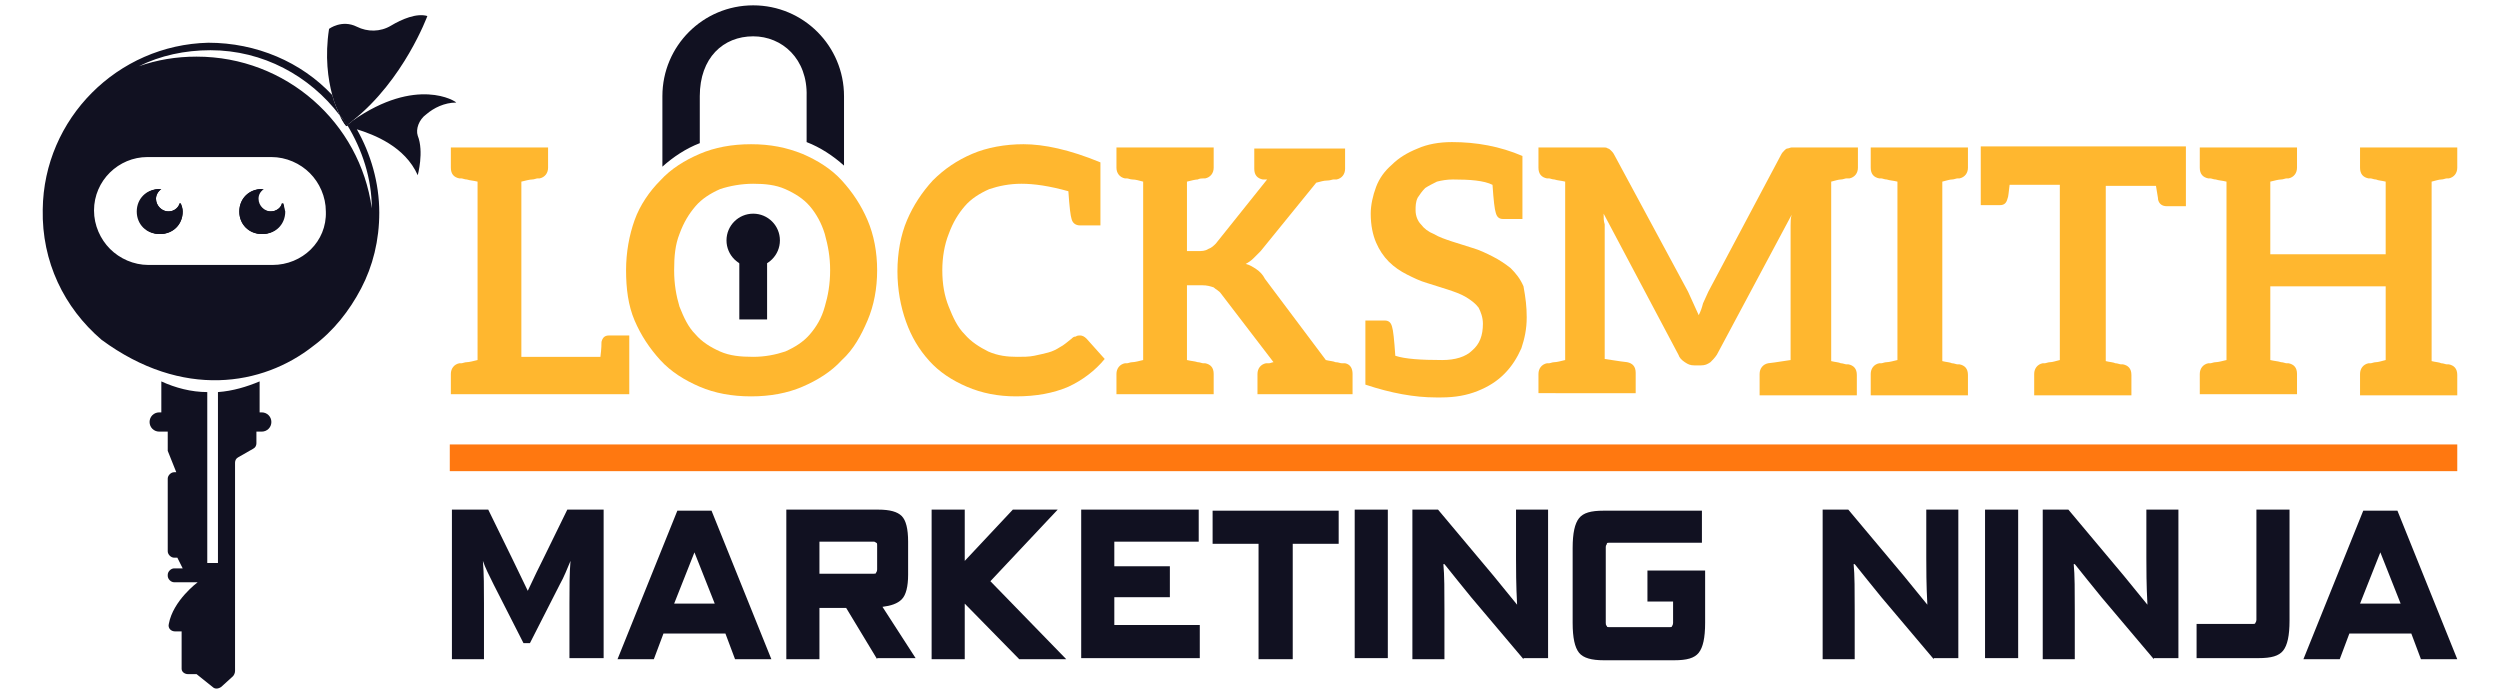 <?xml version="1.0" encoding="utf-8"?>
<!-- Generator: Adobe Illustrator 19.0.0, SVG Export Plug-In . SVG Version: 6.00 Build 0)  -->
<svg version="1.1" id="Layer_1" xmlns="http://www.w3.org/2000/svg" xmlns:xlink="http://www.w3.org/1999/xlink" x="0px" y="0px"
	 viewBox="0 0 234 65" style="enable-background:new 0 0 234 65;" xml:space="preserve">
<style type="text/css">
	.st0{fill:#111121;}
	.st1{fill:#FFB72F;}
	.st2{fill-rule:evenodd;clip-rule:evenodd;fill:#111121;}
	.st3{fill:#FF7810;}
</style>
<g id="XMLID_1_">
	<g id="XMLID_312_">
		<path id="XMLID_315_" class="st0" d="M17.6,63.1h0.8l1.5,1.2c0.2,0.2,0.5,0.2,0.8,0l1.1-1c0.1-0.1,0.2-0.3,0.2-0.5V43.3
			c0-0.2,0.1-0.4,0.3-0.5l1.4-0.8c0.2-0.1,0.3-0.3,0.3-0.5v-1.1h0.5c0.5,0,0.9-0.4,0.9-0.9c0-0.5-0.4-0.9-0.9-0.9h-0.2v-2.9
			c-1.2,0.5-2.5,0.9-3.9,1v16h-1v-16c-1.5,0-3-0.4-4.3-1v2.9h-0.2c-0.5,0-0.9,0.4-0.9,0.9c0,0.5,0.4,0.9,0.9,0.9h0.8V42
			c0,0.1,0,0.1,0,0.2l0.8,2h-0.2c-0.3,0-0.6,0.3-0.6,0.6v6.8c0,0.3,0.3,0.6,0.6,0.6h0.3l0.5,1l-0.8,0c-0.3,0-0.6,0.3-0.6,0.6v0.1
			c0,0.3,0.3,0.6,0.6,0.6h2.2c0,0-2.3,1.7-2.7,3.9c-0.1,0.4,0.2,0.7,0.6,0.7H17v3.5C17,62.9,17.3,63.1,17.6,63.1z"/>
		<path id="XMLID_404_" class="st0" d="M26.5,19c-0.2,0.5-0.6,0.8-1.1,0.8c-0.6,0-1.2-0.5-1.2-1.2c0-0.4,0.2-0.7,0.5-0.9
			c0,0-0.1,0-0.1,0c-1.2,0-2.1,0.9-2.1,2.1c0,1.2,0.9,2.1,2.1,2.1c1.2,0,2.1-0.9,2.1-2.1C26.6,19.5,26.6,19.2,26.5,19z M15.8,19.8
			c-0.6,0-1.2-0.5-1.2-1.2c0-0.4,0.2-0.7,0.5-0.9c0,0-0.1,0-0.1,0c-1.2,0-2.1,0.9-2.1,2.1c0,1.2,0.9,2.1,2.1,2.1
			c1.2,0,2.1-0.9,2.1-2.1c0-0.3-0.1-0.6-0.2-0.8C16.7,19.5,16.3,19.8,15.8,19.8z M32.9,11.4c-0.1,0.1-0.3,0.2-0.4,0.3
			c-0.2-0.3-0.4-0.6-0.7-0.9c0.3,0.7,0.6,1,0.6,1s0,0,0.1,0c0,0,0,0,0,0C32.6,11.6,32.8,11.5,32.9,11.4z M33,11.3
			c0,0-0.1,0.1-0.1,0.1C32.9,11.4,33,11.3,33,11.3L33,11.3z"/>
		<path id="XMLID_335_" class="st0" d="M40,1.5c0,0-2.2,6-7,9.8c0,0-0.1,0.1-0.1,0.1c0,0,0,0,0,0c-0.1,0.1-0.3,0.2-0.4,0.3
			c-0.2-0.3-0.4-0.6-0.7-0.9c-0.2-0.5-0.5-1.1-0.7-1.9c-0.4-1.5-0.7-3.6-0.3-6.2c0,0,1.2-0.9,2.6-0.2c1,0.5,2.2,0.5,3.2-0.1
			C37.6,1.8,39,1.2,40,1.5z"/>
		<path id="XMLID_367_" class="st0" d="M32.9,11.4c-0.1,0.1-0.3,0.2-0.4,0.3c0,0,0,0,0,0c0,0-0.3-0.3-0.6-1c0.2,0.3,0.4,0.6,0.7,0.9
			C32.6,11.6,32.8,11.5,32.9,11.4z"/>
		<path id="XMLID_380_" class="st0" d="M33,11.3c0,0-0.1,0.1-0.1,0.1c0,0,0,0,0,0c-0.1,0.1-0.3,0.2-0.4,0.3c0,0,0,0,0,0
			c1.4,2.3,2.3,5,2.3,7.8c-1.1-8-8-14.2-16.4-14.2c-1.9,0-3.7,0.3-5.4,0.9c2-1,4.3-1.5,6.7-1.5c4.9,0,9.3,2.4,12.1,6.1
			c-0.2-0.5-0.5-1.1-0.7-1.9C28.2,5.8,24,4,19.5,4C11,4.2,4.1,11.1,4,19.6C3.9,24.5,6,28.8,9.5,31.8c7.6,5.6,15.1,4.3,19.8,0.6
			c0,0,0,0,0,0c1.9-1.4,3.4-3.3,4.5-5.4c1.1-2.1,1.7-4.5,1.7-7.1c0-2.8-0.8-5.5-2.1-7.8c1.6,0.5,4.5,1.6,5.7,4.3c0,0,0.6-2.2,0-3.7
			c-0.2-0.6,0.1-1.5,0.8-2c0.7-0.6,1.7-1.1,2.8-1.1C42.7,9.5,39,7.1,33,11.3z M25.5,24.8H13.9c-1.4,0-2.7-0.6-3.6-1.5
			c-0.9-0.9-1.5-2.2-1.5-3.6c0-2.8,2.3-5,5-5h11.6c1.4,0,2.7,0.6,3.6,1.5s1.5,2.2,1.5,3.6C30.6,22.6,28.3,24.8,25.5,24.8z"/>
		<path id="XMLID_366_" class="st0" d="M32.5,11.7C32.5,11.7,32.5,11.7,32.5,11.7C32.5,11.7,32.4,11.7,32.5,11.7
			C32.4,11.7,32.5,11.7,32.5,11.7c0.1-0.1,0.3-0.2,0.4-0.3C32.8,11.5,32.6,11.6,32.5,11.7z"/>
		<path id="XMLID_354_" class="st0" d="M32.5,11.8C32.5,11.7,32.4,11.7,32.5,11.8c-0.1,0-0.3-0.3-0.7-1C32,11.1,32.3,11.4,32.5,11.8
			C32.5,11.7,32.5,11.7,32.5,11.8C32.5,11.7,32.5,11.7,32.5,11.8z"/>
		<path id="XMLID_351_" class="st0" d="M16.9,19c0.1,0.3,0.2,0.5,0.2,0.8c0,1.2-0.9,2.1-2.1,2.1c-1.2,0-2.1-0.9-2.1-2.1
			c0-1.2,0.9-2.1,2.1-2.1c0,0,0.1,0,0.1,0c-0.3,0.2-0.5,0.6-0.5,0.9c0,0.6,0.5,1.2,1.2,1.2C16.3,19.8,16.7,19.5,16.9,19z"/>
		<path id="XMLID_352_" class="st0" d="M26.6,19.8c0,1.2-0.9,2.1-2.1,2.1c-1.2,0-2.1-0.9-2.1-2.1c0-1.2,0.9-2.1,2.1-2.1
			c0,0,0.1,0,0.1,0c-0.3,0.2-0.5,0.6-0.5,0.9c0,0.6,0.5,1.2,1.2,1.2c0.5,0,1-0.3,1.1-0.8C26.6,19.2,26.6,19.5,26.6,19.8z"/>
		<g id="XMLID_311_">
			<path id="XMLID_346_" class="st0" d="M17,19.8c0,1.2-0.9,2.1-2.1,2.1c-1.2,0-2.1-0.9-2.1-2.1c0-1.2,0.9-2.1,2.1-2.1
				c0,0,0.1,0,0.1,0c-0.3,0.2-0.5,0.6-0.5,0.9c0,0.6,0.5,1.2,1.2,1.2c0.5,0,1-0.3,1.1-0.8C17,19.2,17,19.5,17,19.8z"/>
			<path id="XMLID_334_" class="st0" d="M26.6,19.8c0,1.2-0.9,2.1-2.1,2.1c-1.2,0-2.1-0.9-2.1-2.1c0-1.2,0.9-2.1,2.1-2.1
				c0,0,0.1,0,0.1,0c-0.3,0.2-0.5,0.6-0.5,0.9c0,0.6,0.5,1.2,1.2,1.2c0.5,0,1-0.3,1.1-0.8C26.6,19.2,26.6,19.5,26.6,19.8z"/>
		</g>
	</g>
	<g id="XMLID_313_">
		<path id="XMLID_56_" class="st1" d="M58.9,31.4v3.2v0.6v1.7h-0.8H58H44.6h-2.4V35c0-0.5,0.3-0.9,0.8-1c0,0,0.1,0,0.2,0
			c0.1,0,0.3-0.1,0.5-0.1c0.2,0,0.6-0.1,1-0.2V17c-0.4-0.1-0.7-0.1-1-0.2c-0.2,0-0.4-0.1-0.5-0.1c-0.1,0-0.2,0-0.2,0
			c-0.5-0.1-0.8-0.4-0.8-1v-1.9h2.4h4.3h2.4v1.9c0,0.5-0.3,0.9-0.8,1c0,0-0.1,0-0.2,0c-0.1,0-0.3,0.1-0.5,0.1c-0.2,0-0.6,0.1-1,0.2
			v16.4h7.4c0.1-0.8,0.1-1.2,0.1-1.4c0.1-0.4,0.3-0.6,0.7-0.6H58.9z"/>
		<path id="XMLID_58_" class="st1" d="M81.2,30c-0.6,1.4-1.3,2.7-2.4,3.7c-1,1.1-2.3,1.9-3.7,2.5c-1.4,0.6-3,0.9-4.8,0.9
			s-3.4-0.3-4.8-0.9c-1.4-0.6-2.7-1.4-3.7-2.5c-1-1.1-1.8-2.3-2.4-3.7c-0.6-1.4-0.8-3-0.8-4.7c0-1.7,0.3-3.3,0.8-4.7
			s1.4-2.7,2.4-3.7c1-1.1,2.3-1.9,3.7-2.5c1.4-0.6,3-0.9,4.8-0.9s3.3,0.3,4.8,0.9c1.4,0.6,2.7,1.4,3.7,2.5c1,1.1,1.8,2.3,2.4,3.7
			s0.9,3,0.9,4.7C82.1,27,81.8,28.6,81.2,30z M77.2,21.9c-0.3-1-0.8-1.9-1.4-2.6c-0.6-0.7-1.4-1.2-2.3-1.6c-0.9-0.4-1.9-0.5-3-0.5
			c-1.1,0-2.2,0.2-3.1,0.5c-0.9,0.4-1.7,0.9-2.3,1.6c-0.6,0.7-1.1,1.5-1.5,2.6c-0.4,1-0.5,2.1-0.5,3.4c0,1.3,0.2,2.4,0.5,3.4
			c0.4,1,0.8,1.9,1.5,2.6c0.6,0.7,1.4,1.2,2.3,1.6c0.9,0.4,1.9,0.5,3.1,0.5c1.1,0,2.1-0.2,3-0.5c0.9-0.4,1.7-0.9,2.3-1.6
			c0.6-0.7,1.1-1.5,1.4-2.6c0.3-1,0.5-2.1,0.5-3.4C77.7,24,77.5,23,77.2,21.9z"/>
		<path id="XMLID_61_" class="st1" d="M100.3,20.5c-0.1-0.3-0.2-1.1-0.3-2.6c-1.8-0.5-3.2-0.7-4.4-0.7c-1.1,0-2.1,0.2-3,0.5
			c-0.9,0.4-1.7,0.9-2.3,1.6c-0.6,0.7-1.1,1.5-1.5,2.6c-0.4,1-0.6,2.2-0.6,3.4c0,1.3,0.2,2.4,0.6,3.4c0.4,1,0.8,1.9,1.5,2.6
			c0.6,0.7,1.4,1.2,2.2,1.6c0.9,0.4,1.8,0.5,2.7,0.5c0.6,0,1.1,0,1.6-0.1c0.5-0.1,0.9-0.2,1.3-0.3c0.4-0.1,0.8-0.3,1.1-0.5
			c0.4-0.2,0.7-0.5,1.1-0.8c0.1-0.1,0.2-0.2,0.4-0.2c0.1-0.1,0.3-0.1,0.4-0.1c0.2,0,0.4,0.1,0.6,0.3l1.7,1.9c-0.9,1.1-2.1,2-3.4,2.6
			c-1.4,0.6-3,0.9-4.9,0.9c-1.7,0-3.2-0.3-4.6-0.9c-1.4-0.6-2.6-1.4-3.5-2.4c-1-1.1-1.7-2.3-2.2-3.7c-0.5-1.4-0.8-3-0.8-4.7
			c0-1.7,0.3-3.4,0.9-4.8c0.6-1.4,1.4-2.6,2.4-3.7c1.1-1.1,2.3-1.9,3.7-2.5c1.4-0.6,3.1-0.9,4.8-0.9c1.9,0,4.3,0.5,7.2,1.7v5.9h-1.9
			C100.7,21.1,100.4,20.9,100.3,20.5z"/>
		<path id="XMLID_63_" class="st1" d="M126.6,35v1.9h-0.2h-2.2H123h-0.4h-4.9V35c0-0.5,0.3-0.9,0.8-1c0,0,0.1,0,0.3,0
			c0.1,0,0.3-0.1,0.4-0.1l-4.9-6.4c-0.2-0.3-0.5-0.4-0.7-0.6c-0.3-0.1-0.6-0.2-1.1-0.2h-1.4v7c0.4,0.1,0.7,0.1,1,0.2
			c0.2,0,0.4,0.1,0.5,0.1c0.1,0,0.2,0,0.2,0c0.5,0.1,0.8,0.4,0.8,1v1.9h-2.4h-4.3h-2.4V35c0-0.5,0.3-0.9,0.8-1c0,0,0.1,0,0.2,0
			c0.1,0,0.3-0.1,0.5-0.1c0.2,0,0.6-0.1,1-0.2V17c-0.4-0.1-0.7-0.2-1-0.2c-0.2,0-0.4-0.1-0.5-0.1c-0.1,0-0.2,0-0.2,0
			c-0.5-0.1-0.8-0.5-0.8-1v-1.9h2.4h4.3h2.4v1.9c0,0.5-0.3,0.9-0.8,1c0,0-0.1,0-0.2,0c-0.1,0-0.3,0-0.5,0.1c-0.2,0-0.6,0.1-1,0.2
			v6.5h1c0.4,0,0.7,0,1-0.2c0.3-0.1,0.5-0.3,0.7-0.5l4.8-6c-0.1,0-0.1,0-0.2,0c-0.1,0-0.2,0-0.2,0c-0.5-0.1-0.8-0.4-0.8-1v-1.9h5.3
			h0.8h2.4v1.9c0,0.5-0.3,0.9-0.8,1c-0.1,0-0.1,0-0.3,0c-0.1,0-0.3,0.1-0.6,0.1c-0.3,0-0.6,0.1-1,0.2l-5.2,6.4
			c-0.3,0.3-0.5,0.5-0.7,0.7c-0.2,0.2-0.5,0.4-0.7,0.5c0.4,0.1,0.7,0.3,1,0.5c0.3,0.2,0.6,0.5,0.8,0.9l5.7,7.6
			c0.4,0.1,0.7,0.1,0.9,0.2c0.3,0,0.4,0.1,0.6,0.1c0.1,0,0.2,0,0.3,0C126.4,34.1,126.6,34.5,126.6,35z"/>
		<path id="XMLID_65_" class="st1" d="M142.9,29.7c0,1.1-0.2,2-0.5,2.9c-0.4,0.9-0.9,1.7-1.6,2.4c-0.7,0.7-1.5,1.2-2.5,1.6
			c-1,0.4-2.1,0.6-3.4,0.6h-0.5c-2,0-4.2-0.4-6.6-1.2v-0.6V30h0.1h0.4h1.3c0.4,0,0.6,0.2,0.7,0.6c0.1,0.3,0.2,1.2,0.3,2.7
			c0.9,0.3,2.4,0.4,4.4,0.4c1.2,0,2.2-0.3,2.8-0.9c0.7-0.6,1-1.4,1-2.5c0-0.6-0.2-1.1-0.4-1.5c-0.3-0.4-0.7-0.7-1.2-1
			c-0.5-0.3-1.1-0.5-1.7-0.7c-0.6-0.2-1.3-0.4-1.9-0.6c-0.7-0.2-1.3-0.5-1.9-0.8c-0.6-0.3-1.2-0.7-1.7-1.2c-0.5-0.5-0.9-1.1-1.2-1.8
			c-0.3-0.7-0.5-1.6-0.5-2.7c0-0.8,0.2-1.7,0.5-2.5c0.3-0.8,0.8-1.5,1.5-2.1c0.6-0.6,1.4-1.1,2.4-1.5c0.9-0.4,2-0.6,3.2-0.6
			c2.3,0,4.5,0.4,6.6,1.3v5.9h-0.1h-0.4h-1.3c-0.4,0-0.6-0.2-0.7-0.6c-0.1-0.3-0.2-1.1-0.3-2.6c-0.8-0.4-2.1-0.5-3.7-0.5
			c-0.6,0-1.1,0.1-1.5,0.2c-0.4,0.2-0.8,0.4-1.1,0.6c-0.3,0.3-0.5,0.6-0.7,0.9c-0.2,0.4-0.2,0.8-0.2,1.2c0,0.5,0.2,1,0.5,1.3
			c0.3,0.4,0.7,0.7,1.2,0.9c0.5,0.3,1.1,0.5,1.7,0.7c0.6,0.2,1.3,0.4,1.9,0.6c0.7,0.2,1.3,0.5,1.9,0.8c0.6,0.3,1.2,0.7,1.7,1.1
			c0.5,0.5,0.9,1,1.2,1.7C142.8,27.9,142.9,28.7,142.9,29.7z"/>
		<path id="XMLID_67_" class="st1" d="M172.8,16.7c-0.1,0-0.3,0.1-0.5,0.1c-0.2,0-0.5,0.1-0.9,0.2v16.8c0.4,0.1,0.7,0.1,0.9,0.2
			c0.2,0,0.4,0.1,0.5,0.1c0.1,0,0.2,0,0.2,0c0.5,0.1,0.8,0.4,0.8,1v1.9h-2.4h-3.8h-2.9V35c0-0.5,0.3-0.9,0.8-1
			c0.1,0,0.8-0.1,2.1-0.3V22c0-0.3,0-0.6,0-0.9c0-0.3,0-0.7,0.1-1l-7,13.1c-0.2,0.3-0.4,0.5-0.6,0.7c-0.3,0.2-0.5,0.3-0.9,0.3h-0.6
			c-0.4,0-0.6-0.1-0.9-0.3c-0.3-0.2-0.5-0.4-0.6-0.7L150.1,20c0,0.4,0,0.7,0.1,1c0,0.3,0,0.6,0,0.9v11.7c1.3,0.2,2,0.3,2.1,0.3
			c0.5,0.1,0.8,0.4,0.8,1v1.9h-2.9h-3.8H144V35c0-0.5,0.3-0.9,0.8-1c0,0,0.1,0,0.2,0c0.1,0,0.3-0.1,0.5-0.1c0.2,0,0.6-0.1,1-0.2V17
			c-0.4-0.1-0.7-0.1-1-0.2c-0.2,0-0.4-0.1-0.5-0.1c-0.1,0-0.2,0-0.2,0c-0.5-0.1-0.8-0.4-0.8-1v-1.9h2.4h3.2c0.2,0,0.4,0,0.5,0
			c0.1,0,0.3,0,0.4,0.1c0.1,0,0.2,0.1,0.3,0.2c0.1,0.1,0.2,0.2,0.3,0.4l6.9,12.8c0.2,0.4,0.3,0.7,0.5,1.1c0.2,0.4,0.3,0.7,0.5,1.1
			c0.2-0.4,0.3-0.7,0.4-1.1c0.2-0.4,0.3-0.7,0.5-1.1l6.8-12.8c0.1-0.2,0.2-0.3,0.3-0.4c0.1-0.1,0.2-0.2,0.3-0.2
			c0.1,0,0.3-0.1,0.4-0.1c0.1,0,0.3,0,0.5,0h3.3h2.4v1.9c0,0.5-0.3,0.9-0.8,1C173,16.7,172.9,16.7,172.8,16.7z"/>
		<path id="XMLID_69_" class="st1" d="M183.2,16.7c-0.1,0-0.3,0.1-0.5,0.1c-0.2,0-0.5,0.1-0.9,0.2v16.8c0.4,0.1,0.7,0.1,0.9,0.2
			c0.2,0,0.4,0.1,0.5,0.1c0.1,0,0.2,0,0.2,0c0.5,0.1,0.8,0.4,0.8,1v1.9h-2.4h-4.3h-2.4V35c0-0.5,0.3-0.9,0.8-1c0,0,0.1,0,0.2,0
			c0.1,0,0.3-0.1,0.5-0.1c0.2,0,0.6-0.1,1-0.2V17c-0.4-0.1-0.7-0.1-1-0.2c-0.2,0-0.4-0.1-0.5-0.1c-0.1,0-0.2,0-0.2,0
			c-0.5-0.1-0.8-0.4-0.8-1v-1.9h2.4h4.3h2.4v1.9c0,0.5-0.3,0.9-0.8,1C183.4,16.7,183.3,16.7,183.2,16.7z"/>
		<path id="XMLID_71_" class="st1" d="M204.6,13.8v5.5h-0.1h-0.4h-1.3c-0.4,0-0.7-0.2-0.8-0.6c0-0.2-0.1-0.6-0.2-1.3h-4.7v16.4
			c0.4,0.1,0.7,0.1,0.9,0.2c0.2,0,0.4,0.1,0.5,0.1c0.1,0,0.2,0,0.2,0c0.5,0.1,0.8,0.4,0.8,1v1.9h-2.4h-4.3h-2.4V35
			c0-0.5,0.3-0.9,0.8-1c0,0,0.1,0,0.2,0c0.1,0,0.3-0.1,0.5-0.1c0.2,0,0.5-0.1,0.9-0.2V17.3h-4.7c-0.1,0.7-0.1,1.1-0.2,1.3
			c-0.1,0.4-0.3,0.6-0.7,0.6h-1.3h-0.4h-0.1v-5.5h0.5h0h18.2H204.6z"/>
		<path id="XMLID_73_" class="st1" d="M229,16.7c-0.1,0-0.3,0.1-0.5,0.1c-0.2,0-0.5,0.1-0.9,0.2v16.8c0.4,0.1,0.7,0.1,0.9,0.2
			c0.2,0,0.4,0.1,0.5,0.1c0.1,0,0.2,0,0.2,0c0.5,0.1,0.8,0.4,0.8,1v1.9h-2.4h-4.3h-2.4V35c0-0.5,0.3-0.9,0.8-1c0,0,0.1,0,0.2,0
			c0.1,0,0.3-0.1,0.5-0.1c0.2,0,0.5-0.1,0.9-0.2v-6.9h-10.8v6.9c0.4,0.1,0.7,0.1,1,0.2c0.2,0,0.4,0.1,0.5,0.1c0.1,0,0.2,0,0.2,0
			c0.5,0.1,0.8,0.4,0.8,1v1.9h-2.4h-4.3h-2.4V35c0-0.5,0.3-0.9,0.8-1c0,0,0.1,0,0.2,0c0.1,0,0.3-0.1,0.5-0.1c0.2,0,0.6-0.1,1-0.2V17
			c-0.4-0.1-0.7-0.1-1-0.2c-0.2,0-0.4-0.1-0.5-0.1c-0.1,0-0.2,0-0.2,0c-0.5-0.1-0.8-0.4-0.8-1v-1.9h2.4h4.3h2.4v1.9
			c0,0.5-0.3,0.9-0.8,1c0,0-0.1,0-0.2,0c-0.1,0-0.3,0.1-0.5,0.1c-0.2,0-0.6,0.1-1,0.2v6.8h10.8V17c-0.4-0.1-0.7-0.1-0.9-0.2
			c-0.2,0-0.4-0.1-0.5-0.1c-0.1,0-0.2,0-0.2,0c-0.5-0.1-0.8-0.4-0.8-1v-1.9h2.4h4.3h2.4v1.9c0,0.5-0.3,0.9-0.8,1
			C229.2,16.7,229.1,16.7,229,16.7z"/>
	</g>
	<g id="XMLID_316_">
		<path id="XMLID_75_" class="st0" d="M53.3,61.7v-5.2c0-1.5,0-2.9,0.1-4h0c-0.3,0.7-0.6,1.5-1,2.2l-2.8,5.5H49l-2.8-5.5
			c-0.4-0.8-0.8-1.6-1-2.2h0c0.1,1.2,0.1,2.5,0.1,4v5.2h-3V47.7h3.4l2.3,4.7l1.4,2.9c0.6-1.3,1.1-2.3,1.4-2.9l2.3-4.7h3.4v13.9H53.3
			z"/>
		<path id="XMLID_77_" class="st0" d="M68.8,61.7l-0.9-2.4h-5.8l-0.9,2.4h-3.4l5.6-13.9h3.2l5.6,13.9H68.8z M63.1,56.5h3.8L65,51.7
			h0L63.1,56.5z"/>
		<path id="XMLID_80_" class="st0" d="M82.1,61.7l-2.9-4.8h-2.5v4.8h-3.1V47.7h8.6c1.1,0,1.8,0.2,2.2,0.6c0.4,0.4,0.6,1.2,0.6,2.4
			v3.1c0,1.1-0.2,1.9-0.6,2.3c-0.4,0.4-1,0.6-1.8,0.7l3.1,4.8H82.1z M82.1,51.1c0-0.2,0-0.3-0.1-0.3c0,0-0.1-0.1-0.2-0.1h-5.1v3h5.1
			c0.1,0,0.2,0,0.2-0.1c0,0,0.1-0.1,0.1-0.3V51.1z"/>
		<path id="XMLID_83_" class="st0" d="M95.4,61.7l-5.1-5.2v5.2h-3.1V47.7h3.1v4.8l4.5-4.8H99l-6.3,6.7l7.1,7.3H95.4z"/>
		<path id="XMLID_85_" class="st0" d="M101.2,61.7V47.7h11v3h-7.9V53h5.2v2.9h-5.2v2.6h8v3.1H101.2z"/>
		<path id="XMLID_87_" class="st0" d="M117.8,61.7V50.9h-4.3v-3.1h11.8v3.1h-4.3v10.8H117.8z"/>
		<path id="XMLID_89_" class="st0" d="M126.8,61.7V47.7h3.1v13.9H126.8z"/>
		<path id="XMLID_91_" class="st0" d="M142.6,61.7l-4.9-5.8c-0.9-1.1-1.7-2.1-2.5-3.1h-0.1c0.1,1,0.1,2.5,0.1,4.4v4.5h-3V47.7h2.4
			l5.2,6.2l2.2,2.7h0c-0.1-1.9-0.1-3.4-0.1-4.4v-4.5h3v13.9H142.6z"/>
		<path id="XMLID_93_" class="st0" d="M150.1,61.8c-1.1,0-1.9-0.2-2.3-0.7c-0.4-0.5-0.6-1.4-0.6-2.8v-7c0-1.4,0.2-2.3,0.6-2.8
			c0.4-0.5,1.1-0.7,2.3-0.7h9.2v3h-8.7c-0.1,0-0.2,0-0.2,0.1c0,0.1-0.1,0.1-0.1,0.3v7.1c0,0.1,0,0.2,0.1,0.3c0,0.1,0.1,0.1,0.2,0.1
			h5.7c0.1,0,0.2,0,0.2-0.1c0,0,0.1-0.1,0.1-0.3v-2h-2.4v-2.9h5.4v4.9c0,1.4-0.2,2.3-0.6,2.8c-0.4,0.5-1.1,0.7-2.3,0.7H150.1z"/>
		<path id="XMLID_95_" class="st0" d="M181,61.7l-4.9-5.8c-0.9-1.1-1.7-2.1-2.5-3.1h-0.1c0.1,1,0.1,2.5,0.1,4.4v4.5h-3V47.7h2.4
			l5.2,6.2l2.2,2.7h0c-0.1-1.9-0.1-3.4-0.1-4.4v-4.5h3v13.9H181z"/>
		<path id="XMLID_97_" class="st0" d="M185.8,61.7V47.7h3.1v13.9H185.8z"/>
		<path id="XMLID_99_" class="st0" d="M201.6,61.7l-4.9-5.8c-0.9-1.1-1.7-2.1-2.5-3.1h-0.1c0.1,1,0.1,2.5,0.1,4.4v4.5h-3V47.7h2.4
			l5.2,6.2l2.2,2.7h0c-0.1-1.9-0.1-3.4-0.1-4.4v-4.5h3v13.9H201.6z"/>
		<path id="XMLID_101_" class="st0" d="M205.6,61.7v-3.3h5.3c0.1,0,0.2,0,0.2-0.1c0,0,0.1-0.1,0.1-0.3V47.7h3.1v10.4
			c0,1.4-0.2,2.3-0.6,2.8c-0.4,0.5-1.1,0.7-2.3,0.7H205.6z"/>
		<path id="XMLID_103_" class="st0" d="M226.6,61.7l-0.9-2.4h-5.8l-0.9,2.4h-3.4l5.6-13.9h3.2l5.6,13.9H226.6z M220.9,56.5h3.8
			l-1.9-4.8h0L220.9,56.5z"/>
	</g>
	<g id="XMLID_314_">
		<circle id="XMLID_397_" class="st2" cx="70.5" cy="22.5" r="2.5"/>
		<rect id="XMLID_387_" x="69.2" y="24.2" class="st2" width="2.6" height="5.7"/>
	</g>
	<path id="XMLID_374_" class="st2" d="M70.5,0.5C70.5,0.5,70.5,0.5,70.5,0.5C65.8,0.5,62,4.3,62,9v6.6c1-0.9,2.2-1.7,3.5-2.2V9
		c0-3.6,2.2-5.6,5-5.6c0,0,0,0,0,0c2.7,0,5.1,2.1,5,5.6v4.3c1.3,0.5,2.5,1.3,3.5,2.2V9C79,4.3,75.2,0.5,70.5,0.5z"/>
	<g id="XMLID_405_">
		<rect id="XMLID_55_" x="42.1" y="41.6" class="st3" width="187.9" height="2.5"/>
	</g>
</g>
</svg>
